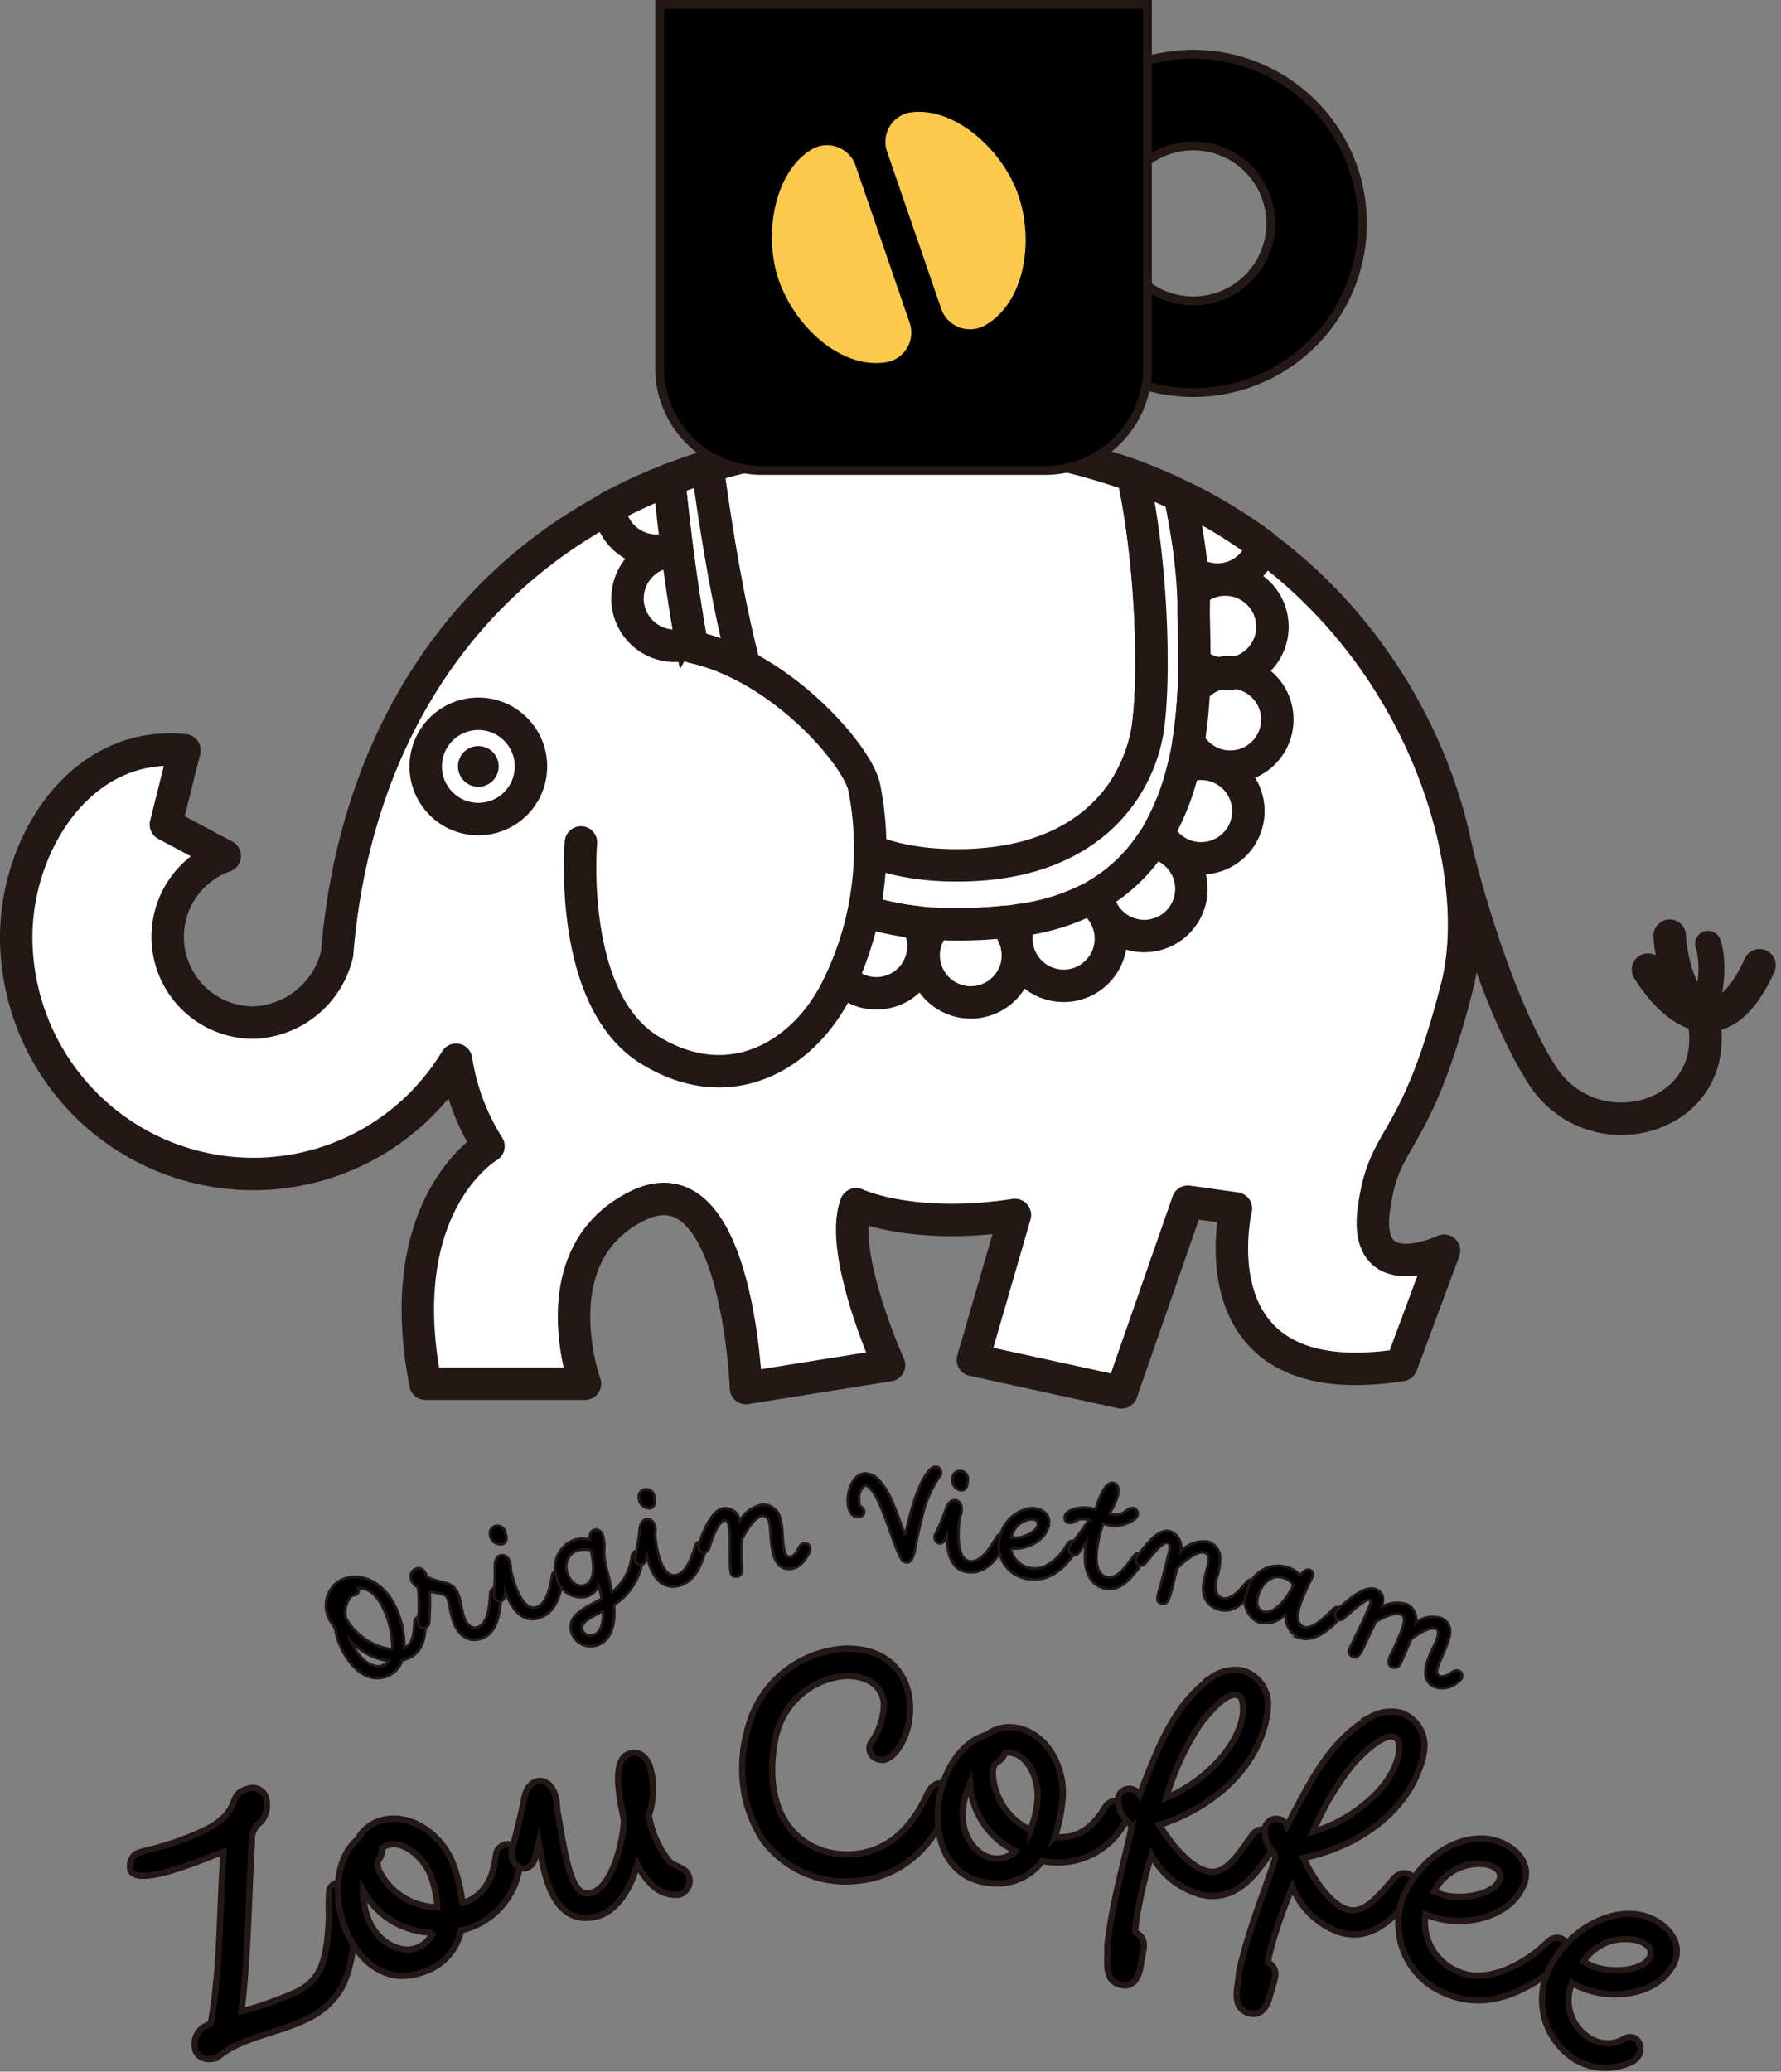<svg xmlns="http://www.w3.org/2000/svg" width="137.266" height="159.641" viewBox="0 0 137.266 159.641">
  <rect x="0" y="0" width="137.266" height="159.641" fill="#808080" stroke="none"/>
  <g id="_レイヤー_1-2" transform="translate(1.25 0.341)">
    <path id="Path_1670" data-name="Path 1670" d="M14.136,103.4a7.551,7.551,0,0,0-1.311.872c-.832.215-1.337-.052-1.568-.494a1.581,1.581,0,0,1,.807-2.014,1.532,1.532,0,0,1,.325-.137c.778-4.342.667-8.877.995-13.264-.987.326-6.456,2.805-7.147,1.479a1.122,1.122,0,0,1,.118-1,.658.658,0,0,1,.318-.323,3.311,3.311,0,0,1,.675-.226,22.515,22.515,0,0,0,4.691-1.636c2.61-1.361,1.742-2.44,2.8-2.989a3.007,3.007,0,0,1,.711-.215,1.106,1.106,0,0,1,1.037.585,2.041,2.041,0,0,1-.3,2,1.726,1.726,0,0,0-.722,1.6c-.268,4.388-.271,8.7-.807,13.04a28.369,28.369,0,0,0,4.294-1.521c1.772-.924,2.33-2.246,2.45-5.868a16.426,16.426,0,0,1,.021-1.886.706.706,0,0,1,.386-.544.985.985,0,0,1,1.363.568c.512,2.732.094,6.073-.99,7.734a5.916,5.916,0,0,1-2.324,2.023c-1.82.95-4,1.273-5.818,2.222Z" transform="translate(2.599 53.982)" stroke="#231815" stroke-miterlimit="10" stroke-width="0.484"/>
    <path id="Path_1671" data-name="Path 1671" d="M25.456,91.4c1.943-.588,2.408-2.316,2.577-3.672a.956.956,0,1,1,1.886.287,5.889,5.889,0,0,1-4.565,5.482,4.309,4.309,0,0,1-2.971,3.225c-2.744.995-5.022-.77-6.061-3.632-.83-2.288-.6-5.227,1.074-6.629a2.9,2.9,0,0,1,1.574-1.366c2.364-.856,4.946,1.034,5.776,3.323a12.613,12.613,0,0,1,.709,2.981Zm-2.282,2.269a6.221,6.221,0,0,1-5.381-3.26,6.288,6.288,0,0,0,.352,2.08c.7,1.927,2.495,2.834,3.79,2.366a2.177,2.177,0,0,0,1.239-1.185Zm.354-1.954a8.2,8.2,0,0,0-.5-2.408c-.51-1.4-2.117-2.824-3.412-2.354a.953.953,0,0,0-.354.216,1.277,1.277,0,0,1-.336.975,1.526,1.526,0,0,0,.092.732,5.077,5.077,0,0,0,4.509,2.839Z" transform="translate(8.933 54.916)" stroke="#231815" stroke-miterlimit="10" stroke-width="0.484"/>
    <path id="Path_1672" data-name="Path 1672" d="M26.379,90.529c-.121-.568-.223-1.171-.329-1.8-.089.359-.178.719-.245,1.045-.362,1.663-2.185.895-1.8-.547.639-2.432.838-3.438.946-3.969.347-1.86,2.485-1.81,2.514.9.16.872.341,2.107.609,3.354.383,1.786.857,3.356,1.939,3.122,1.77-.38,2.6-4.266,2.6-5.683-.475-2.22-.888-4.795.538-5.1.556-.119,1.1.1,1.457.99a6.3,6.3,0,0,1-.074,3.782,7.521,7.521,0,0,0,1.594,3.566c.318.328.589.3.975.556a1.052,1.052,0,0,1,.573.867,1.113,1.113,0,0,1-.859,1.148,2.7,2.7,0,0,1-2.262-1.014,4.756,4.756,0,0,1-.895-1.337c-.835,2.813-2.169,3.808-3.252,4.04-2.377.51-3.485-1.432-4.019-3.923Z" transform="translate(14.222 52.918)" stroke="#231815" stroke-miterlimit="10" stroke-width="0.484"/>
    <path id="Path_1673" data-name="Path 1673" d="M50.739,88.944c-1.484,3.625-4.078,5.759-7.583,5.946a7.873,7.873,0,0,1-6.879-3.235,9.754,9.754,0,0,1-1.557-4.877,11.111,11.111,0,0,1,.381-3.54,8.232,8.232,0,0,1,7.377-6.267c2.832-.15,5,1.4,5.153,4.352.124,2.35-1.306,4.447-2.293,4.2a.911.911,0,0,1-.83-.869.829.829,0,0,1,.113-.423,5.349,5.349,0,0,0,1.006-2.962c-.081-1.52-1.419-2.28-3.065-2.193a5.975,5.975,0,0,0-5.355,5.135,11.7,11.7,0,0,0-.187,2.587c.254,4.78,3.653,6.149,6.082,6.02,2.669-.142,4.607-1.852,5.891-4.691.68-1.478,2.395-.738,1.747.82Z" transform="translate(21.252 49.739)" stroke="#231815" stroke-miterlimit="10" stroke-width="0.484"/>
    <path id="Path_1674" data-name="Path 1674" d="M52.845,89.064c2.011.276,3.154-1.1,3.872-2.262.688-1.109,2.24-.205,1.594,1.048a5.886,5.886,0,0,1-6.434,3.078,4.3,4.3,0,0,1-4.042,1.694c-2.908-.241-4.242-2.794-3.992-5.826.2-2.427,1.631-5,3.738-5.579a2.908,2.908,0,0,1,2-.585c2.5.207,4.063,3,3.863,5.428a12.685,12.685,0,0,1-.6,3.005Zm-3.018,1.111a6.217,6.217,0,0,1-3.53-5.2,6.259,6.259,0,0,0-.546,2.036c-.17,2.041,1.084,3.616,2.456,3.73a2.168,2.168,0,0,0,1.62-.562Zm1.137-1.628a8.241,8.241,0,0,0,.549-2.4c.123-1.489-.746-3.448-2.119-3.562a.978.978,0,0,0-.41.05,1.278,1.278,0,0,1-.712.746,1.538,1.538,0,0,0-.221.7A5.072,5.072,0,0,0,50.964,88.547Z" transform="translate(27.207 52.132)" stroke="#231815" stroke-miterlimit="10" stroke-width="0.484"/>
    <path id="Path_1675" data-name="Path 1675" d="M52.493,102.14c-1.069-.441-.7-1.891-.77-2.894.107-1.08.3-2.172.517-3.257.392-1.956.917-3.884,1.331-5.805a.7.7,0,0,0-.252-.531,2.212,2.212,0,0,1-.765-1.82.881.881,0,0,1,1.022-.7.937.937,0,0,1,.625.463c1.429-3.554,2.551-6.944,5.692-9.137a3.114,3.114,0,0,1,2.161-.47,2.708,2.708,0,0,1,2.033,2.923,4.3,4.3,0,0,1-.111.825c-.8,3.99-4.307,6.9-8.255,8.17.979,1.581,2.422,3.312,3.774,3.583,1.271.255,2.132-1.013,3.367-2.769.807-1.137,2.319-.015,1.489,1.231-1.31,2-2.81,3.842-5.274,3.348a6.128,6.128,0,0,1-3.956-3.084c-.329,1.093-.643,2.245-.9,3.548-.158.786-.291,1.579-.375,2.409.932.442.7,1.185.557,1.893-.06.3-.092.6-.147.874a2.076,2.076,0,0,1-.376.912.987.987,0,0,1-1.122.368.888.888,0,0,1-.258-.081ZM62.108,81.7a3.158,3.158,0,0,0-.013-1.444.571.571,0,0,0-.423-.367c-.953-.192-2.561,1.914-2.908,2.409a21.774,21.774,0,0,0-2.513,5.512C58.638,86.909,61.58,84.337,62.108,81.7Z" transform="translate(32.373 50.383)" stroke="#231815" stroke-miterlimit="10" stroke-width="0.484"/>
    <path id="Path_1676" data-name="Path 1676" d="M58.375,103c-1.016-.551-.489-1.954-.457-2.958.221-1.064.526-2.128.859-3.185.6-1.9,1.324-3.764,1.939-5.633a.693.693,0,0,0-.194-.554,2.209,2.209,0,0,1-.567-1.891.882.882,0,0,1,1.09-.586.937.937,0,0,1,.57.528c1.8-3.382,3.273-6.634,6.629-8.483a3.116,3.116,0,0,1,2.2-.237,2.7,2.7,0,0,1,1.709,3.122,4.4,4.4,0,0,1-.2.807c-1.221,3.884-5.014,6.408-9.072,7.251.8,1.675,2.056,3.548,3.369,3.961,1.237.389,2.227-.78,3.642-2.4.922-1.045,2.3.231,1.348,1.382-1.515,1.846-3.2,3.522-5.6,2.768a6.116,6.116,0,0,1-3.6-3.483c-.444,1.05-.877,2.162-1.276,3.43-.241.765-.455,1.541-.628,2.358.878.536.568,1.252.354,1.939-.092.291-.157.589-.241.853a2.069,2.069,0,0,1-.47.869.989.989,0,0,1-1.155.247.889.889,0,0,1-.249-.108ZM70.1,83.7a3.16,3.16,0,0,0,.14-1.437.571.571,0,0,0-.381-.41c-.927-.291-2.749,1.633-3.147,2.088a21.79,21.79,0,0,0-3.081,5.214C66.1,88.5,69.3,86.258,70.1,83.7Z" transform="translate(36.318 51.655)" stroke="#231815" stroke-miterlimit="10" stroke-width="0.484"/>
    <path id="Path_1677" data-name="Path 1677" d="M65.7,90.223c1.353-3.034,4.459-4.953,7-4.276a5.022,5.022,0,0,1,.565.191c1.407.628,2.3,1.875,1.646,3.341C73.773,92.031,70,92.8,67.381,91.637a4.111,4.111,0,0,0,2.6,4.46c1.925.859,4.753-.305,6.832-2.319.988-.953,2.372.452,1.027,1.61-2.984,2.581-6.083,3.624-8.945,2.348A5.8,5.8,0,0,1,65.7,90.223Zm7.348-1.15c.35-.783-.391-1.114-.893-1.247A3.886,3.886,0,0,0,68.037,89.9c.258.084.505.194.74.268C70.32,90.554,72.589,90.11,73.051,89.073Z" transform="translate(41.232 55.523)" stroke="#231815" stroke-miterlimit="10" stroke-width="0.484"/>
    <path id="Path_1678" data-name="Path 1678" d="M72.788,93.052c1.692-2.858,5-4.407,7.438-3.443a4.684,4.684,0,0,1,.539.257c1.326.785,2.069,2.127,1.25,3.507-1.424,2.406-5.261,2.737-7.726,1.277a3.4,3.4,0,0,0,1.419,4.284,2.546,2.546,0,0,0,2.644-.01c1.079-.551,1.746,1.132.588,1.765a4.578,4.578,0,0,1-4.41-.137A5.475,5.475,0,0,1,72.788,93.052Zm3.057.3c1.489.562,3.792.383,4.37-.594.438-.738-.26-1.151-.743-1.342A3.883,3.883,0,0,0,75.143,93c.245.113.478.25.7.35Z" transform="translate(45.628 57.818)" stroke="#231815" stroke-miterlimit="10" stroke-width="0.484"/>
    <path id="Path_1679" data-name="Path 1679" d="M16.439,79.039a4.921,4.921,0,0,1-.373-1.119,1.205,1.205,0,0,0-.239-.6,2.445,2.445,0,0,1-.278-.451,2.249,2.249,0,0,1,.874-2.992c1.65-.767,3.4.278,4.236,2.072a7.036,7.036,0,0,1,.669,3.151l.034-.015c.7-.325.722-1.373.749-1.951a.436.436,0,1,1,.869.04c-.052,1.424-.333,2.241-1.308,2.7a2.578,2.578,0,0,1-.512.171,1.916,1.916,0,0,1-1,1.163C18.569,81.942,17.185,80.646,16.439,79.039Zm3.972.174a7.084,7.084,0,0,0-.665-3.112c-.447-.964-1.116-1.676-2-1.615.124.239.076.4-.134.494a1.351,1.351,0,0,1-.336.089,1.9,1.9,0,0,0-.454,1.718,4.835,4.835,0,0,0,3.591,2.426Zm-.614,1.2a.85.85,0,0,0,.354-.313,4.871,4.871,0,0,1-2.95-1.537,5.866,5.866,0,0,0,.583.995c.559.738,1.36,1.159,2.014.856Z" transform="translate(8.579 47.555)" stroke="#231815" stroke-miterlimit="10" stroke-width="0.206"/>
    <path id="Path_1680" data-name="Path 1680" d="M19.293,74.08a.633.633,0,0,1,.36-.824c.3-.11.669.013.832.591,1.017.639,1.991.174,2.463,1.447.194.526.16.786.344,1.46.186.714.589,1.2,1.161.992.7-.26.869-1.455.927-2.532.048-.746.895-.539.849.116-.116,1.657-.415,2.889-1.481,3.283-1.122.415-1.975-.376-2.288-1.537-.224-.854-.265-1.282-.363-1.545s-.378-.355-1.377-.518a21.644,21.644,0,0,1-.045,2.374.437.437,0,1,1-.862-.111,11.3,11.3,0,0,0,0-2.6,1,1,0,0,1-.518-.589Z" transform="translate(11.151 47.294)" stroke="#231815" stroke-miterlimit="10" stroke-width="0.206"/>
    <path id="Path_1681" data-name="Path 1681" d="M22.972,72.013a.583.583,0,0,1,.375-.751.614.614,0,0,1,.772.446c.015.047.016.1.031.144.16.451.013.723-.257.8A.8.8,0,0,1,22.972,72.013Zm5.6,3.222c-.178,1.5-.669,2.753-1.862,3.11-1.1.329-1.98-.389-2.587-2.032,0,.078-.013.17-.023.262-.074.775-.958.556-.854-.165a13.877,13.877,0,0,0,.074-2.14c.039-1.148,1.31-.993,1.226.346.384,1.749,1.1,3.167,1.969,2.907.738-.221,1.046-1.36,1.216-2.456.086-.523.9-.4.841.168Z" transform="translate(13.568 45.998)" stroke="#231815" stroke-miterlimit="10" stroke-width="0.206"/>
    <path id="Path_1682" data-name="Path 1682" d="M27.219,79.24c-.258-1.121.722-1.66,2.337-2.485-.044-.354-.136-.7-.205-1.056a1.566,1.566,0,0,1-.988.88A1.943,1.943,0,0,1,26.066,75a2.267,2.267,0,0,1,1.492-2.829,2.363,2.363,0,0,1,1.082.015c-.029-.4.092-.686.354-.748a.634.634,0,0,1,.431.076.729.729,0,0,1,.258.468,3.215,3.215,0,0,1,.057.35c.079.4-.039.812.031,1.222.034.255.082.52.144.782a15.4,15.4,0,0,1,.417,1.912,4.115,4.115,0,0,0,1.554-2.781c.145-.723.969-.475.84.22A4.9,4.9,0,0,1,30.5,77.214c.142,1.373-.145,2.844-1.444,3.144a1.535,1.535,0,0,1-1.839-1.117Zm1.516-6.259A2.586,2.586,0,0,0,27.712,73a1.307,1.307,0,0,0-.824,1.646c.158.691.7,1.2,1.276,1.072C28.891,75.555,29.115,74.625,28.736,72.981Zm.925,4.715c-.723.344-1.749.845-1.626,1.379a.677.677,0,0,0,.87.452C29.679,79.349,29.7,78.152,29.661,77.7Z" transform="translate(15.56 46.123)" stroke="#231815" stroke-miterlimit="10" stroke-width="0.206"/>
    <path id="Path_1683" data-name="Path 1683" d="M35.167,74.145C34.8,75.606,34.159,76.793,32.929,77c-1.134.191-1.915-.633-2.312-2.34-.013.076-.034.166-.057.257-.171.761-1.019.431-.827-.271a13.662,13.662,0,0,0,.341-2.114c.182-1.135,1.424-.822,1.174.5.161,1.783.7,3.28,1.591,3.131.761-.128,1.21-1.219,1.515-2.287.15-.509.945-.283.814.273Zm-5.153-3.9a.582.582,0,0,1,.465-.7.615.615,0,0,1,.711.539c.008.047,0,.1.013.145.1.467-.079.72-.355.767A.8.8,0,0,1,30.014,70.245Z" transform="translate(17.985 44.888)" stroke="#231815" stroke-miterlimit="10" stroke-width="0.206"/>
    <path id="Path_1684" data-name="Path 1684" d="M35.12,75.177c-.068-1.221.008-2.1-.069-2.915-.037-.378-.055-.83-.359-.8-.523.05-1.05,1.61-1.208,2.141-.2.607-1.011.329-.78-.331.386-1.092,1.011-2.65,1.96-2.74a1.148,1.148,0,0,1,1.185.98,2.632,2.632,0,0,1,1.709-1.256,1.357,1.357,0,0,1,1.381.961,6.256,6.256,0,0,1,.21,1.563c.079.827.123,1.547.586,1.5.266-.026.472-.328.657-.69.35-.709,1.166-.27.778.43-.43.777-.838,1.122-1.386,1.176-1.009.1-1.384-.74-1.521-2.175-.09-.961,0-1.964-.7-1.9-.62.06-1.46,1.552-1.554,1.855a12.577,12.577,0,0,0,.013,2.061c0,.4-.029.727-.407.762-.425.04-.481-.3-.5-.627Z" transform="translate(19.918 45.352)" stroke="#231815" stroke-miterlimit="10" stroke-width="0.206"/>
    <path id="Path_1685" data-name="Path 1685" d="M43.816,75.708c-.838-1.377-1.691-5.419-2.834-5.8a1.183,1.183,0,0,0-.491,1.08,2.246,2.246,0,0,0,.066.551.524.524,0,0,1,.338.431.439.439,0,0,1-.323.375.907.907,0,0,1-.182.01c-.525-.006-.775-.6-.765-1.279.011-.953.5-2.083,1.369-2.072a1.581,1.581,0,0,1,.887.365c1.158,1.163,1.516,2.841,2.145,4.313.013,0,.024-.011.037-.011.932-4.178,1.86-5.192,2.361-5.187a.44.44,0,0,1,.384.481.452.452,0,0,1-.174.352,9.329,9.329,0,0,0-1.348,3.331c-.486,1.667-.468,3.218-1.09,3.21a.706.706,0,0,1-.378-.152Z" transform="translate(24.468 44.199)" stroke="#231815" stroke-miterlimit="10" stroke-width="0.206"/>
    <path id="Path_1686" data-name="Path 1686" d="M49.16,74.229c-.688,1.337-1.586,2.342-2.829,2.259-1.147-.076-1.718-1.056-1.712-2.805-.029.071-.071.153-.113.237-.341.7-1.09.184-.741-.454a13.657,13.657,0,0,0,.816-1.978c.438-1.059,1.574-.47,1.027.754-.252,1.77-.074,3.349.827,3.409.769.05,1.457-.908,2-1.875.263-.46.983-.058.728.452Zm-4.113-4.974a.581.581,0,0,1,.614-.572.615.615,0,0,1,.567.686c0,.048-.019.1-.023.145-.006.478-.241.681-.522.664A.8.8,0,0,1,45.047,69.255Z" transform="translate(27.115 44.328)" stroke="#231815" stroke-miterlimit="10" stroke-width="0.206"/>
    <path id="Path_1687" data-name="Path 1687" d="M46.668,73.135A2.919,2.919,0,0,1,49.1,70.417a2.079,2.079,0,0,1,.27.006c.693.081,1.247.489,1.166,1.193-.144,1.226-1.665,2.046-2.952,1.9a1.858,1.858,0,0,0,1.728,1.542c.946.11,2.006-.751,2.627-1.872.3-.531,1.085-.119.664.544-.935,1.478-2.128,2.324-3.537,2.159a2.6,2.6,0,0,1-2.4-2.752Zm3.01-1.445c.044-.376-.32-.418-.556-.409a1.725,1.725,0,0,0-1.492,1.413c.123,0,.244.016.354.016.719-.039,1.636-.523,1.694-1.021Z" transform="translate(29.063 45.461)" stroke="#231815" stroke-miterlimit="10" stroke-width="0.206"/>
    <path id="Path_1688" data-name="Path 1688" d="M52.932,77.4c-1.071-.182-1.946-1.161-1.528-3.616-.182.266-.378.543-.557.8-.391.554-1.074-.021-.665-.533.478-.625.987-1.282,1.424-1.964a2.137,2.137,0,0,0-.425-.058c-.614-.031-.625.326-1.114.292-.247,0-.338-.266-.336-.428.026-.515.924-.772,1.55-.74a3.25,3.25,0,0,1,.832.129c.339-1.119.82-2.127,1.337-2.04.4.068.465.475.4.885a5.165,5.165,0,0,1-.672,1.471,1.812,1.812,0,0,0,.5.1c.614.031.883-.531,1.264-.515a.42.42,0,0,1,.415.467c-.027.528-1.285.933-1.726.908a2.507,2.507,0,0,1-.933-.2,11.871,11.871,0,0,0-.431,1.673c-.218,1.276-.065,2.342.778,2.485.77.131,1.526-.967,2.028-1.662.325-.454,1.021.037.662.546-.89,1.235-1.72,2.183-2.8,2Z" transform="translate(31.075 44.689)" stroke="#231815" stroke-miterlimit="10" stroke-width="0.206"/>
    <path id="Path_1689" data-name="Path 1689" d="M53.187,73.374c.72-.908,1.686-2.209,2.589-1.83a1.339,1.339,0,0,1,.743,1.51,2.466,2.466,0,0,1,2.054-.751,1.333,1.333,0,0,1,.982,1.353,5.669,5.669,0,0,1-.3,1.55c-.2.833.027,1.352.491,1.463.761.182,1.575-.954,1.865-1.274a.435.435,0,1,1,.654.572c-.878,1.1-1.707,1.828-2.682,1.594-1-.241-1.586-.983-1.243-2.411.224-.938.635-1.859-.044-2.02-.606-.145-1.885.993-2.072,1.25-.155.591-.359,1.547-.543,2.106-.131.384-.263.678-.633.591-.415-.1-.358-.439-.27-.757.333-1.176.575-2.136.765-2.933.089-.368.247-.92-.05-.993-.428-.1-1.31,1.108-1.678,1.547-.423.5-1.064-.018-.631-.567Z" transform="translate(33.239 46.155)" stroke="#231815" stroke-miterlimit="10" stroke-width="0.206"/>
    <path id="Path_1690" data-name="Path 1690" d="M61.282,76.759a2.068,2.068,0,0,1-2.043.715,1.761,1.761,0,0,1-.941-2.411,2.419,2.419,0,0,1,4.09-1.248c.3-.378.544-.454.719-.4a.408.408,0,0,1,.263.459A14.688,14.688,0,0,0,62.4,76c-.241.744-.4,1.6.283,1.826.57.184,1.487-.625,2.187-1.361.472-.5,1.058.11.609.62-.953,1.08-2.1,1.9-3.128,1.571a1.749,1.749,0,0,1-1.069-1.9Zm.58-2.188a1.508,1.508,0,0,0-.833-.565c-.79-.255-1.573.378-1.889,1.355-.176.547-.121,1.092.391,1.256.861.278,1.907-1.092,2.332-2.046Z" transform="translate(36.584 47.222)" stroke="#231815" stroke-miterlimit="10" stroke-width="0.206"/>
    <path id="Path_1691" data-name="Path 1691" d="M63.427,78.877c.465-1,.933-1.876,1.264-2.653.263-.618.535-1.1.321-1.192-.192-.082-.775.321-1.986,1.415-.483.418-.985-.247-.517-.659.972-.877,2.157-1.914,3.013-1.549.619.263.589.862.384,1.347a2.5,2.5,0,0,1,1.954-.218,1.288,1.288,0,0,1,.706,1.431,2.1,2.1,0,0,1,1.912-.368c1.114.475.728,1.507.3,2.519-.439,1.063-.864,1.746-.346,1.967.247.1.572-.063.908-.292.646-.455,1.155.32.468.744a1.8,1.8,0,0,1-1.77.376c-1.159-.493-.751-1.8-.092-3.123.444-.888.417-1.258.17-1.365-.462-.2-1.453.446-1.909.8-.962,2.2-.835,2.117-1.306,2.2a.965.965,0,0,1-.168-.045c-.349-.149-.279-.531-.131-.88.092-.213.221-.425.284-.57.124-.294.265-.593.389-.885.346-.811.575-1.537.192-1.7-.585-.25-1.486.271-1.988.547-.572,1.153-.806,1.705-.987,2.067-.21.43-.409.77-.8.6a.4.4,0,0,1-.262-.51Z" transform="translate(39.305 47.911)" stroke="#231815" stroke-miterlimit="10" stroke-width="0.206"/>
    <path id="Path_1692" data-name="Path 1692" d="M111.912,62.807c3.23-12.708-7.561-42.225-42.288-42.225-26.748,0-42.225,17.043-44.026,39.7a6.874,6.874,0,0,1-6.447,5.291,6.61,6.61,0,0,1-2.211-12.84L12.4,50.31l1.433-5.72C5.877,43.768.865,51.752.865,58.962a18.272,18.272,0,0,0,33.9,9.473A17.4,17.4,0,0,0,37.262,75.1s-7.578,4.387-4.851,18.3H44.7S41.1,83.429,48.776,79.681s8.333,14.054,8.333,14.054l11.026-1.764s-3.938-8.73-2.536-12.4c0,0,4.286,2.034,12.239.827L74.6,91.566l11.449,2.5,5.12-14.691,3.7.522s-3.464,14.6,12.764,12.064l3.278-8.812s-6.207,2.952-5.416-3.142,3.182-4.493,6.412-17.2Z" transform="translate(-0.865 12.888)" fill="#fff" stroke="#231815" stroke-linecap="round" stroke-linejoin="round" stroke-width="2.5" fill-rule="evenodd"/>
    <path id="Path_1693" data-name="Path 1693" d="M86.981,52.514c1.818,7.938-8.448,10.855-12.436,4.517s-6.563-17.322-6.563-17.322" transform="translate(43.003 25.39)" fill="none" stroke="#231815" stroke-linecap="round" stroke-linejoin="round" stroke-width="2.5" fill-rule="evenodd"/>
    <path id="Path_1694" data-name="Path 1694" d="M76.918,45.448s4.741,8.214,8.6-.331" transform="translate(48.844 28.925)" fill="none" stroke="#231815" stroke-linecap="round" stroke-linejoin="round" stroke-width="2.5" fill-rule="evenodd"/>
    <path id="Path_1695" data-name="Path 1695" d="M77.931,43.737s.154,4.245,2.547,6.145" transform="translate(49.506 28.023)" fill="none" stroke="#231815" stroke-linecap="round" stroke-linejoin="round" stroke-width="2.5" fill-rule="evenodd"/>
    <path id="Path_1696" data-name="Path 1696" d="M79.471,49.633c1.217-3.46.409-5.517.409-5.517" transform="translate(50.513 28.271)" fill="none" stroke="#231815" stroke-linecap="round" stroke-linejoin="round" stroke-width="2" fill-rule="evenodd"/>
    <path id="Path_1697" data-name="Path 1697" d="M50.773,54.888c11.246.331,15.612-7.744,16.242-11.908.55-3.63.407-12.409-1.125-19.528a49.715,49.715,0,0,0-17.322-2.906,52.5,52.5,0,0,0-15.487,2.2c.64,4.751,2.059,13.988,3.981,18.97,1.212,3.141,2.466,12.837,13.712,13.168Z" transform="translate(20.191 12.865)" fill="#fff" stroke="#231815" stroke-linecap="round" stroke-linejoin="round" stroke-width="2.5" fill-rule="evenodd"/>
    <path id="Path_1698" data-name="Path 1698" d="M57.954,56.884C73.858,55.009,71.62,37.2,71.73,32.516a45.368,45.368,0,0,0-1.053-8.391c-1.158-.558-2.36-1.079-3.621-1.544,1.532,7.118,1.675,15.9,1.125,19.528-.63,4.164-4.235,10.816-15.481,10.485s-13.261-8.6-14.473-11.745c-1.922-4.982-3.34-14.22-3.981-18.97q-1.513.466-2.95,1.025c.492,4.922,1.695,15.027,3.723,20.584,2.749,7.533,7.289,15.241,22.935,13.4Z" transform="translate(19.025 13.736)" fill="#fff" stroke="#231815" stroke-linecap="round" stroke-linejoin="round" stroke-width="2.5" fill-rule="evenodd"/>
    <path id="Path_1699" data-name="Path 1699" d="M32.123,27.953a3.605,3.605,0,0,0,1.568-.368c-.249-1.959-.44-3.72-.576-5.086a41.125,41.125,0,0,0-4.6,2.114A3.629,3.629,0,0,0,32.123,27.953Z" transform="translate(17.206 14.141)" fill="#fff" stroke="#231815" stroke-linecap="round" stroke-linejoin="round" stroke-width="2.5" fill-rule="evenodd"/>
    <path id="Path_1700" data-name="Path 1700" d="M33.02,25.825a3.641,3.641,0,1,0,1.244,7.049c-.435-2.371-.795-4.811-1.083-7.033-.055,0-.106-.016-.161-.016Z" transform="translate(17.772 16.316)" fill="#fff" stroke="#231815" stroke-linecap="round" stroke-linejoin="round" stroke-width="2.5" fill-rule="evenodd"/>
    <path id="Path_1701" data-name="Path 1701" d="M44.1,43.238a3.632,3.632,0,1,0,5.268-.139,34.229,34.229,0,0,1-5.268.139Z" transform="translate(26.771 27.606)" fill="#fff" stroke="#231815" stroke-linecap="round" stroke-linejoin="round" stroke-width="2.5" fill-rule="evenodd"/>
    <path id="Path_1702" data-name="Path 1702" d="M47.482,45.074A3.641,3.641,0,1,0,53.1,42.025a16.23,16.23,0,0,1-5.335,1.629,3.629,3.629,0,0,0-.287,1.419Z" transform="translate(29.604 26.904)" fill="#fff" stroke="#231815" stroke-linecap="round" stroke-linejoin="round" stroke-width="2.5" fill-rule="evenodd"/>
    <path id="Path_1703" data-name="Path 1703" d="M51.261,43.4a3.632,3.632,0,1,0,4.2-4.01,12.867,12.867,0,0,1-4.2,4.01Z" transform="translate(32.074 25.184)" fill="#fff" stroke="#231815" stroke-linecap="round" stroke-linejoin="round" stroke-width="2.5" fill-rule="evenodd"/>
    <path id="Path_1704" data-name="Path 1704" d="M57.369,43.012a3.641,3.641,0,1,0-1.34-7.019,18.762,18.762,0,0,1-1.919,4.973,3.629,3.629,0,0,0,3.259,2.047Z" transform="translate(33.937 22.79)" fill="#fff" stroke="#231815" stroke-linecap="round" stroke-linejoin="round" stroke-width="2.5" fill-rule="evenodd"/>
    <path id="Path_1705" data-name="Path 1705" d="M57.883,31.543a3.621,3.621,0,0,0-1.977,1.239,35.375,35.375,0,0,1-.4,4.006,3.63,3.63,0,1,0,3.634-5.3,3.627,3.627,0,0,1-.824.1,3.59,3.59,0,0,1-.437-.044Z" transform="translate(34.851 20.015)" fill="#fff" stroke="#231815" stroke-linecap="round" stroke-linejoin="round" stroke-width="2.5" fill-rule="evenodd"/>
    <path id="Path_1706" data-name="Path 1706" d="M55.8,33.531a3.6,3.6,0,0,0,1.929.85,2.847,2.847,0,0,1,1.261-.058,3.635,3.635,0,1,0-3.252-6.234c.014.344.019.675.012.986-.023.99.057,2.569.05,4.456Z" transform="translate(35.002 17.177)" fill="#fff" stroke="#231815" stroke-linecap="round" stroke-linejoin="round" stroke-width="2.5" fill-rule="evenodd"/>
    <path id="Path_1707" data-name="Path 1707" d="M55.168,23.661c.331,1.743.658,3.658.832,5.391a3.611,3.611,0,0,0,5.43-2.061,39.183,39.183,0,0,0-5.976-3.646,3.633,3.633,0,0,0-.286.316Z" transform="translate(34.628 14.694)" fill="#fff" stroke="#231815" stroke-linecap="round" stroke-linejoin="round" stroke-width="2.5" fill-rule="evenodd"/>
    <path id="Path_1708" data-name="Path 1708" d="M45.128,43.458a20.432,20.432,0,0,1-4.1-.876,25.67,25.67,0,0,1-1.689,5.176,3.625,3.625,0,0,0,5.79-4.3Z" transform="translate(24.282 27.268)" fill="#fff" stroke="#231815" stroke-linecap="round" stroke-linejoin="round" stroke-width="2.5" fill-rule="evenodd"/>
    <path id="Path_1709" data-name="Path 1709" d="M27.211,45.348s-1.042,12.046,5.25,15.963,12.044.367,14.553-4.834a24.151,24.151,0,0,0,2.023-15.421c-.588-2.512-6.459-9.3-13.222-10.771" transform="translate(16.313 19.23)" fill="#fff" stroke="#231815" stroke-linecap="round" stroke-linejoin="round" stroke-width="2.5" fill-rule="evenodd"/>
    <circle id="Ellipse_11" data-name="Ellipse 11" cx="4.057" cy="4.057" r="4.057" transform="translate(31.56 54.663)" fill="#fff" stroke="#231815" stroke-linecap="round" stroke-linejoin="round" stroke-width="2.5"/>
    <circle id="Ellipse_12" data-name="Ellipse 12" cx="1.569" cy="1.569" r="1.569" transform="translate(34.047 57.15)" fill="#231815"/>
    <path id="Path_1710" data-name="Path 1710" d="M73.913,15.7A13.033,13.033,0,1,1,60.879,2.664,13.033,13.033,0,0,1,73.913,15.7ZM60.879,9.725A5.972,5.972,0,1,0,66.851,15.7a5.972,5.972,0,0,0-5.972-5.972Z" transform="translate(29.842 1.177)" stroke="#231815" stroke-miterlimit="10" stroke-width="0.683"/>
    <path id="Path_1711" data-name="Path 1711" d="M30.856.341H68.45V28.353a7.9,7.9,0,0,1-7.9,7.9h-21.8a7.9,7.9,0,0,1-7.9-7.9V.341h0Z" transform="translate(18.737 -0.341)" stroke="#231815" stroke-miterlimit="10" stroke-width="0.683"/>
    <path id="Path_1712" data-name="Path 1712" d="M42.544,8.5A2.326,2.326,0,0,0,39.3,7.154c-3.009,1.658-3.9,6.6-2.686,10.134,1.229,3.57,4.793,6.929,8.33,6.34A2.324,2.324,0,0,0,46.7,20.575L42.544,8.5Z" transform="translate(22.154 3.94)" fill="#fbca4d"/>
    <path id="Path_1713" data-name="Path 1713" d="M41.511,8.443A2.3,2.3,0,0,1,43.246,5.4c3.4-.52,7.155,2.841,8.372,6.376,1.229,3.57.484,8.393-2.674,10.08a2.346,2.346,0,0,1-3.275-1.342L41.511,8.443Z" transform="translate(25.618 2.93)" fill="#fbca4d"/>
  </g>
</svg>
